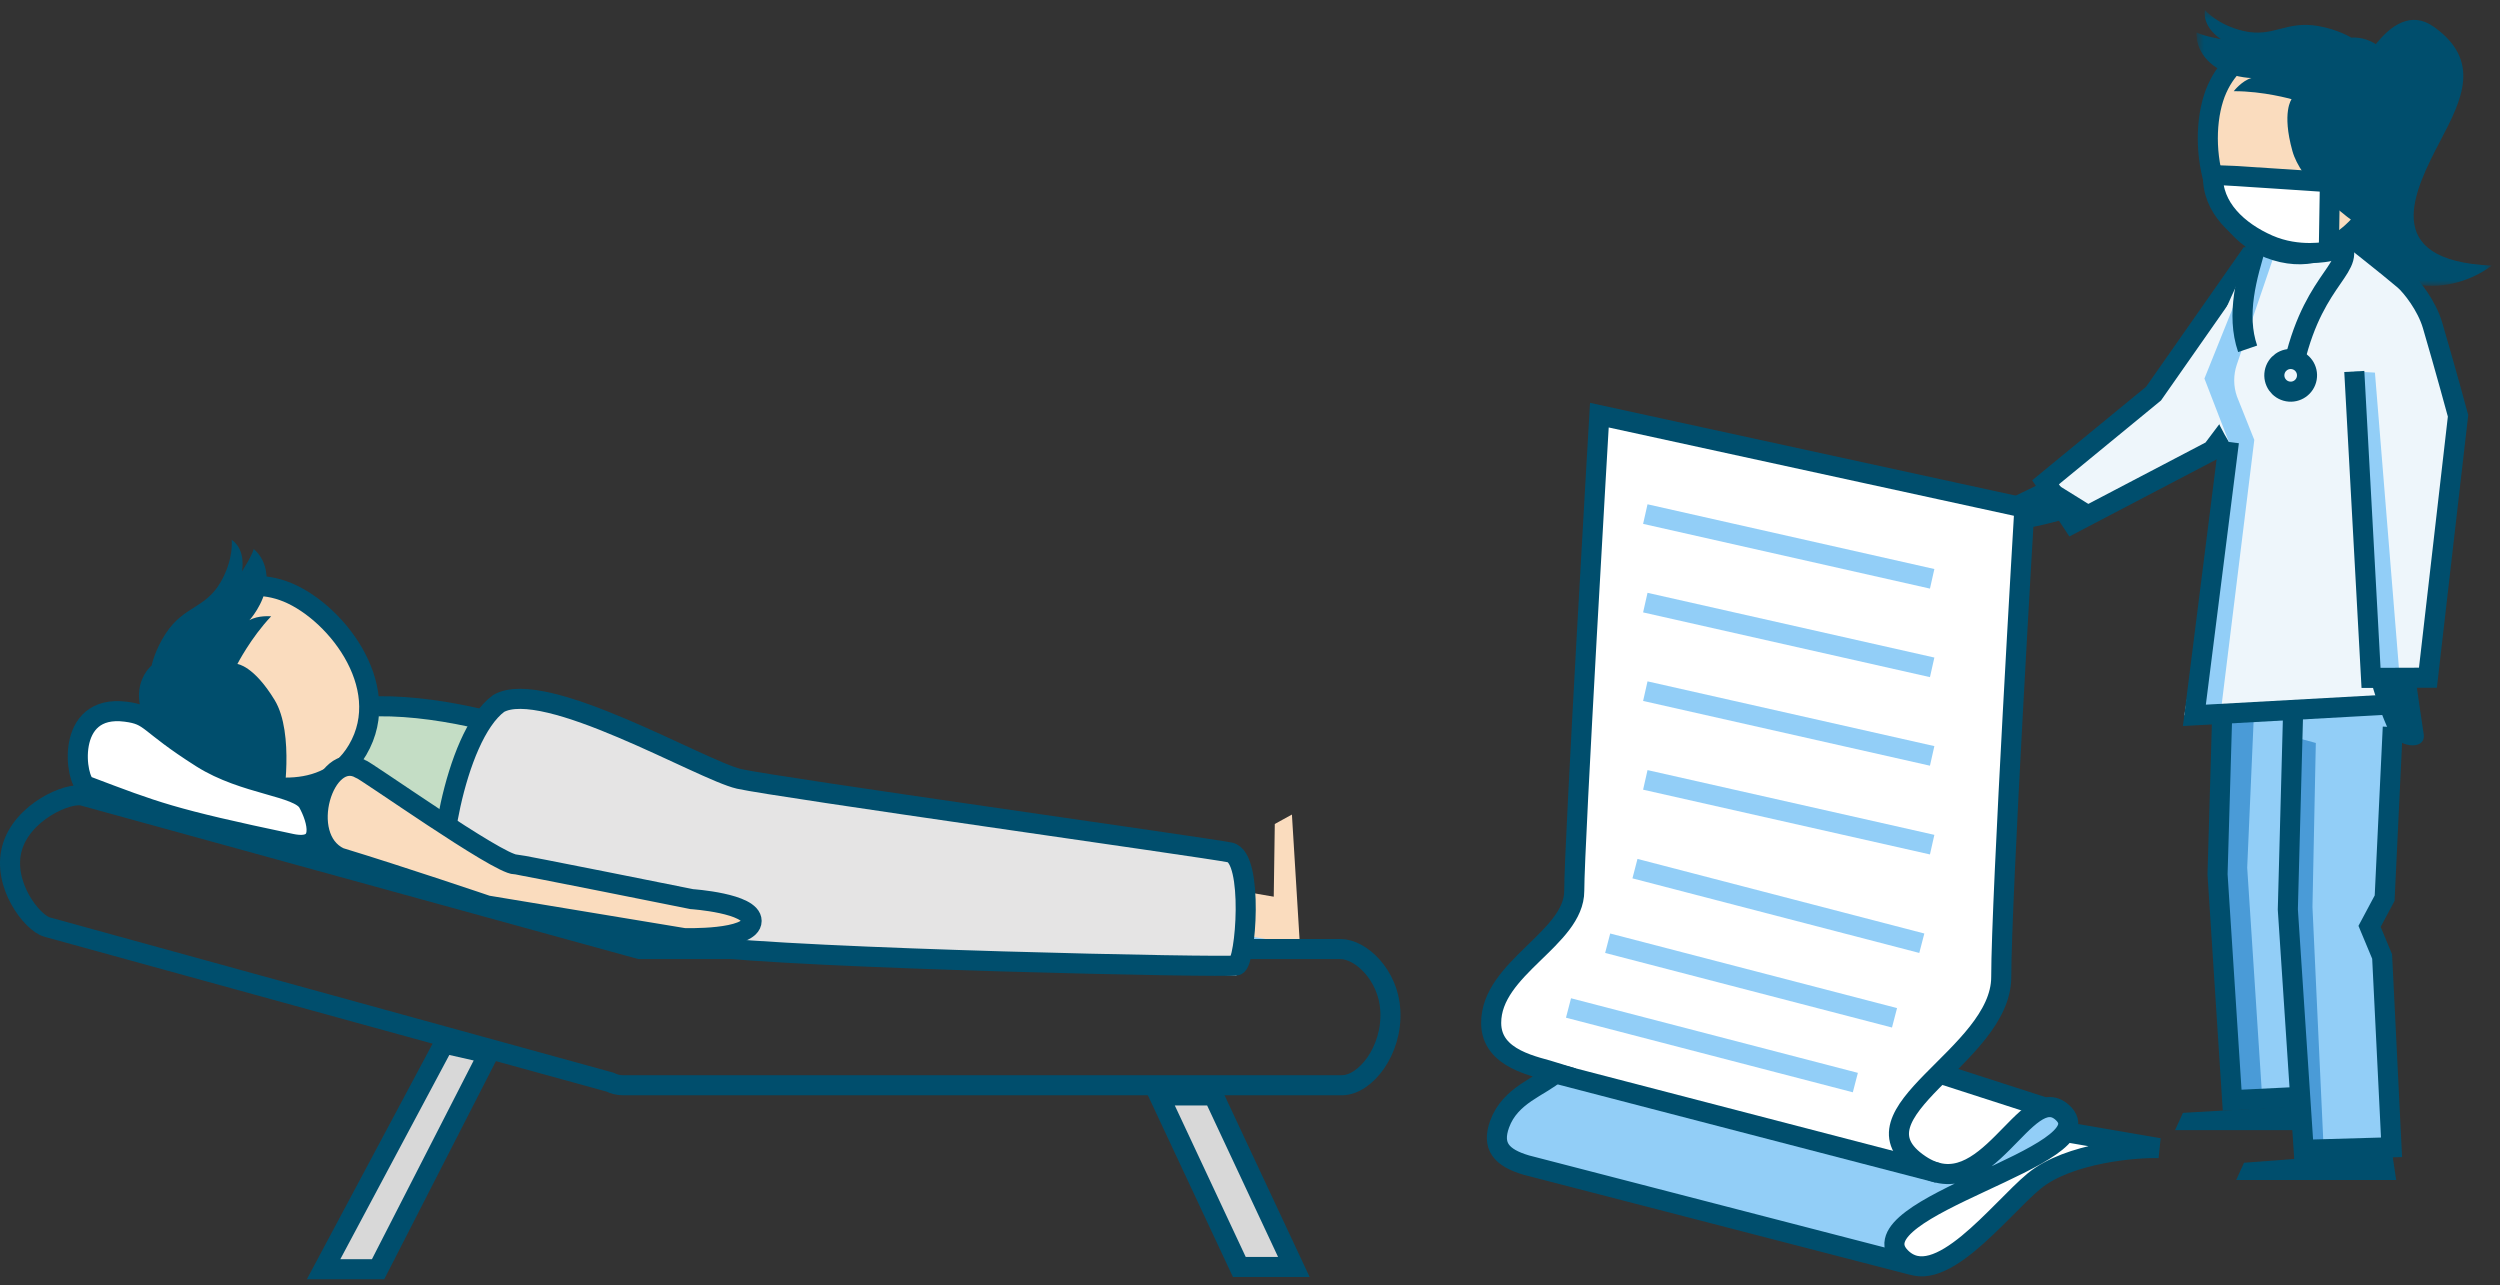 <?xml version="1.0" encoding="UTF-8"?>
<svg width="249px" height="128px" viewBox="0 0 249 128" version="1.1" xmlns="http://www.w3.org/2000/svg" xmlns:xlink="http://www.w3.org/1999/xlink">
    <rect x="0" y="0" width="249" height="128" fill="#333333" stroke="none"/>
    <title>illu_krank-im-bett-mit-dokumenten_polychrome</title>
    <defs>
        <polygon id="path-1" points="0.776 0.586 30.18 0.586 30.18 28.051 0.776 28.051"></polygon>
    </defs>
    <g id="Symbols" stroke="none" stroke-width="1" fill="none" fill-rule="evenodd">
        <g id="-Charakter--(Polychrom)-/-pflegefall" transform="translate(1, 0.414)">
            <polygon id="Fill-1" fill="#D8D8D8" points="48.058 104.523 43.188 103.419 31.228 126 36.657 126"></polygon>
            <g id="Group-6" transform="translate(31, 103)" stroke="#004E6D">
                <polygon id="Stroke-2" points="17.058 1.523 12.188 0.419 0.228 23 5.657 23"></polygon>
                <polygon id="Stroke-4" stroke-width="2" points="16.657 1.518 12.229 0.517 0.229 23 5.657 23"></polygon>
            </g>
            <polygon id="Fill-7" fill="#D8D8D8" points="114.438 108.692 119.867 108.692 127.867 125.776 122.438 125.776"></polygon>
            <g id="Group-121">
                <polygon id="Stroke-8" stroke="#004E6D" points="114.438 108.692 119.867 108.692 127.867 125.776 122.438 125.776"></polygon>
                <polygon id="Stroke-10" stroke="#004E6D" stroke-width="2" points="114.438 108.692 119.867 108.692 127.867 125.776 122.438 125.776"></polygon>
                <path d="M66.368,93.692 C73.375,93.939 125.88,93.692 125.88,93.692 L125.319,88.903 L93.365,83.605 L70.858,84.402 C70.858,84.402 59.361,93.444 66.368,93.692" id="Fill-12" fill="#92CEF7"></path>
                <path d="M33.128,84.232 C38.175,88.572 50.058,90.21 57.5,92.628 C64.169,94.795 65.693,94.692 65.693,94.692 L71.639,81.092 C71.639,81.092 55.593,73.419 50.5,71.954 C45.242,70.441 36.663,69.93 36.663,69.93 L33.337,74.116 C33.337,74.116 27.988,79.814 33.128,84.232" id="Fill-14" fill="#C4DDC5"></path>
                <path d="M124.236,92.295 C124.077,92.265 92.992,86.373 92.992,86.373 L69.243,87.742 L70.858,84.402 L93.364,83.606 L124.595,89.025 L124.236,92.295 Z" id="Fill-16" fill="#5E99D1"></path>
                <path d="M20.845,59.744 C20.845,59.744 24.587,57.509 27.176,58.407 C32.131,60.128 38.401,67.839 34.617,74.274 C31.065,80.315 22.898,77.264 22.898,77.264 L20.845,59.744 Z" id="Fill-18" fill="#FADCBE"></path>
                <path d="M22.763,58.193 C22.763,58.193 24.587,57.508 27.176,58.407 C32.131,60.128 38.401,67.839 34.617,74.274 C31.065,80.315 22.898,77.263 22.898,77.263" id="Stroke-20" stroke="#004E6D" stroke-width="2"></path>
                <path d="M22.074,53.349 C22.074,53.349 22.319,55.246 20.97,57.575 C19.432,60.225 17.327,59.911 15.511,62.675 C14.41,64.35 14.104,65.868 14.104,65.868 C14.104,65.868 9.944,69.207 16.72,75.621 C21.809,80.436 27.179,79.553 27.179,79.553 C27.179,79.553 28.376,72.636 26.354,69.311 C24.262,65.871 22.644,65.721 22.644,65.721 C22.644,65.721 23.972,63.123 26.007,60.971 C26.007,60.971 24.705,60.847 23.845,61.359 C23.845,61.359 25.303,59.755 25.522,57.791 C25.792,55.365 24.27,54.278 24.27,54.278 C24.067,55.017 23.091,56.505 23.091,56.505 C23.091,56.505 23.569,54.401 22.074,53.349" id="Fill-22" fill="#004E6D"></path>
                <polygon id="Fill-24" fill="#FADCBE" points="127.675 80.715 125.969 81.655 125.791 94.031 128.49 94.031"></polygon>
                <polyline id="Fill-26" fill="#FADCBE" points="72.858 84.402 95.364 83.605 126.844 89.068 126.596 93.367"></polyline>
                <path d="M30.477,77.535 C30.895,81.442 29.849,81.721 32.756,84.814 L63.368,93.692 L71.64,81.093 C68.257,79.062 50.291,69.791 36.663,69.931" id="Stroke-28" stroke="#004E6D" stroke-width="2"></path>
                <path d="M137.478,100.226 C137.284,96.7 134.544,94.11 132.5,94.11 L132.041,94.11 L63.082,94.11 L62.71,94.11 L7.291,78.845 C5.805,78.436 1.193,80.458 0.198,84.07 C-0.797,87.68 2.203,91.513 3.689,91.922 L3.69,91.922 L59.749,107.364 C60.153,107.565 60.583,107.674 61.029,107.674 L61.03,107.674 L62.082,107.674 L63.082,107.674 L132.225,107.674 L132.668,107.674 C134.956,107.674 137.7,104.271 137.478,100.226 Z" id="Stroke-30" stroke="#004E6D" stroke-width="2"></path>
                <path d="M121.5,85.488 C119.104,85 76.314,79 72.616,78.163 C68.918,77.326 53.012,67.698 48.454,70.302 C43.919,73.651 42.709,87.488 43.919,88.604 C45.128,89.72 59.126,92.569 68.64,93.791 C78.779,95.092 122.151,96.744 122.151,96.744 C122.151,96.744 123.896,85.976 121.5,85.488" id="Fill-32" fill="#FFFFFF"></path>
                <path d="M121.5,84.488 C119.104,84 76.314,78 72.616,77.163 C68.918,76.326 53.221,67.047 48.663,69.651 C44.128,73 42.198,87 43.407,88.116 C44.616,89.232 59.126,92.569 68.64,93.791 C78.779,95.092 121.221,95.976 122.151,95.744 C123.082,95.511 123.896,84.976 121.5,84.488" id="Fill-34" fill="#E5E4E4"></path>
                <path d="M121.5,84.488 C119.104,84 76.314,78 72.616,77.163 C68.918,76.326 53.221,67.047 48.663,69.651 C44.128,73 42.198,87 43.407,88.116 C44.616,89.232 59.126,92.569 68.64,93.791 C78.779,95.092 121.221,95.976 122.151,95.744 C123.082,95.511 123.896,84.976 121.5,84.488 Z" id="Stroke-36" stroke="#004E6D" stroke-width="2"></path>
                <path d="M11.526,70.472 C5.384,69.675 6.514,77.444 7.617,77.861 C14.5,80.465 15.956,81.09 28.012,83.628 C31.547,84.372 30.616,81.21 29.686,79.535 C28.758,77.866 23.367,77.784 19.082,75.071 C13.5,71.535 14.155,70.813 11.526,70.472" id="Fill-38" fill="#FFFFFF"></path>
                <path d="M11.526,70.472 C5.384,69.675 6.514,77.444 7.617,77.861 C14.5,80.465 15.956,81.09 28.012,83.628 C31.547,84.372 30.616,81.21 29.686,79.535 C28.758,77.866 23.367,77.784 19.082,75.071 C13.5,71.535 14.155,70.813 11.526,70.472 Z" id="Stroke-40" stroke="#004E6D" stroke-width="2"></path>
                <path d="M67.896,89.139 C67.896,89.139 50.665,85.668 50.314,85.674 C48.663,85.701 35.227,76.162 34.896,76.162 C31.318,74.133 28.516,82.96 32.826,84.999 C39.092,86.912 47.523,89.775 47.523,89.775 L67.128,93.023 C67.128,93.023 73.861,93.24 73.861,91.308 C73.861,89.54 67.896,89.139 67.896,89.139" id="Fill-42" fill="#FADCBE"></path>
                <path d="M67.896,89.139 C67.896,89.139 50.665,85.668 50.314,85.674 C48.663,85.701 35.227,76.162 34.896,76.162 C31.318,74.133 28.516,82.96 32.826,84.999 C39.092,86.912 47.523,89.775 47.523,89.775 L67.128,93.023 C67.128,93.023 73.861,93.24 73.861,91.308 C73.861,89.54 67.896,89.139 67.896,89.139 Z" id="Stroke-44" stroke="#004E6D" stroke-width="2"></path>
                <g id="Group-49" transform="translate(202, 24)">
                    <polyline id="Fill-46" fill="#EEF6FB" points="21.32 0.746 11.495 14.787 0.736 23.622 3.445 27.714 17.333 20.442 24.194 11.32"></polyline>
                    <polyline id="Stroke-48" stroke="#004E6D" stroke-width="2" points="21.32 0.746 11.495 14.787 0.736 23.622 3.445 27.714 17.333 20.442 24.194 11.32"></polyline>
                </g>
                <polygon id="Fill-50" fill="#92CEF7" points="238.33 62.796 220.413 62.838 219.788 86.588 221.288 109.13 227.955 108.796 228.455 114.088 237.205 113.713 236.33 95.046 235.122 91.713 236.538 88.713"></polygon>
                <path d="M236.872,69.838 L235.205,67.005 L240.955,67.088 L243.872,40.921 L240.372,29.005 L233.039,23.005 L224.768,21.849 C224.768,21.849 218.894,33.167 218.561,36.584 C218.3,39.259 220.999,43.608 220.999,43.608 L216.561,70.834 L236.872,69.838 Z" id="Fill-52" fill="#EEF6FB"></path>
                <polygon id="Fill-54" fill="#92CEF7" points="233.488 36.584 235.544 36.698 237.987 66.795 235.75 66.795"></polygon>
                <path d="M224.768,21.849 L226.306,22.663 L221.789,35.894 C221.437,36.925 221.441,38.044 221.8,39.072 L223.528,43.401 L220.239,70.084 L217.526,70.431 L220.999,43.608 L218.561,37.289 L224.768,21.849 Z" id="Fill-56" fill="#92CEF7"></path>
                <polygon id="Fill-58" fill="#4A9BD7" points="220.238 70.084 223.488 70.751 222.821 86.001 224.321 109.001 221.071 109.001 219.655 85.751"></polygon>
                <polygon id="Fill-60" fill="#4A9BD7" points="227.488 73.001 229.655 73.584 229.321 89.917 230.405 113.334 227.905 113.251 226.821 89.751"></polygon>
                <polyline id="Stroke-62" stroke="#004E6D" stroke-width="2" points="237.322 72.001 236.51 89.042 235.009 91.855 236.26 94.855 237.197 113.855 228.447 114.105 226.868 90.167 227.384 70.855"></polyline>
                <polyline id="Stroke-64" stroke="#004E6D" stroke-width="2" points="227.697 108.854 221.322 109.166 219.868 86.667 220.322 71"></polyline>
                <polygon id="Fill-66" fill="#004E6D" points="221.722 117.115 237.66 117.115 237.238 114.287 222.503 115.396"></polygon>
                <polygon id="Fill-68" fill="#004E6D" points="215.639 112.146 228.092 112.146 227.67 109.771 216.42 110.427"></polygon>
                <path d="M239.685,67.809 C239.685,67.809 240.135,71.042 240.399,72.7 C240.669,74.388 237.699,74.162 236.814,72.121 C234.999,67.939 234.846,65.677 234.846,65.677 L239.685,67.809 Z" id="Fill-70" fill="#004E6D"></path>
                <polyline id="Stroke-72" stroke="#004E6D" stroke-width="2" points="236.384 69.792 217.561 70.834 220.999 43.607"></polyline>
                <path d="M232.478,22.664 C232.478,22.664 237.085,26.284 238.467,27.479 C239.201,28.114 240.708,30.036 241.28,31.979 C242.53,36.229 243.822,41.001 243.822,41.001 L240.822,67.084 L235.155,67.104 L233.488,36.584" id="Stroke-74" stroke="#004E6D" stroke-width="2"></path>
                <path d="M223.838,4.281 C223.838,4.281 220.937,5.929 219.821,8.431 C217.686,13.223 219.019,23.071 226.301,24.715 C233.137,26.258 236.5,18.214 236.5,18.214 L223.838,4.281 Z" id="Fill-76" fill="#FADCBE"></path>
                <path d="M222.684,5.067 C222.684,5.067 220.937,5.929 219.822,8.431 C217.686,13.223 219.019,23.071 226.302,24.714 C233.138,26.257 236.5,18.213 236.5,18.213" id="Stroke-78" stroke="#004E6D" stroke-width="2"></path>
                <g id="Group-82" transform="translate(217, 0)">
                    <mask id="mask-2" fill="white">
                        <use xlink:href="#path-1"></use>
                    </mask>
                    <g id="Clip-81"></g>
                    <path d="M25.115,13.497 C27.208,9.504 29.162,5.607 24.381,2.237 C22.147,0.663 20.12,2.108 18.634,3.987 C17.381,3.172 16.195,3.338 16.195,3.338 C16.195,3.338 14.878,2.522 12.904,2.18 C9.647,1.614 8.435,3.362 5.449,2.67 C2.829,2.062 1.613,0.586 1.613,0.586 C1.356,2.394 3.218,3.486 3.218,3.486 C3.218,3.486 1.465,3.181 0.786,2.822 C0.786,2.822 0.538,4.677 2.493,6.139 C4.075,7.323 6.242,7.357 6.242,7.357 C5.281,7.635 4.48,8.669 4.48,8.669 C7.442,8.657 10.244,9.466 10.244,9.466 C10.244,9.466 9.247,10.748 10.325,14.628 C11.135,17.542 14.847,20.514 16.465,21.697 C18.213,28.797 25.539,29.481 30.18,26.044 C18.917,25.535 22.429,18.619 25.115,13.497" id="Fill-80" fill="#004E6D" mask="url(#mask-2)"></path>
                </g>
                <path d="M224.934,23.967 C221.915,22.641 219.295,20.246 219.417,16.99 C220.019,16.99 231.06,17.735 231.06,17.735 L230.949,24.618 C230.949,24.618 227.952,25.292 224.934,23.967" id="Fill-83" fill="#FFFFFF"></path>
                <path d="M224.934,23.967 C221.915,22.641 219.295,20.246 219.417,16.99 C220.019,16.99 231.06,17.735 231.06,17.735 L230.949,24.618 C230.949,24.618 227.952,25.292 224.934,23.967 Z" id="Stroke-85" stroke="#004E6D" stroke-width="2"></path>
                <path d="M203.069,47.334 C203.069,47.334 200.146,48.788 198.629,49.505 C197.084,50.236 198.947,52.559 201.131,52.138 C205.607,51.274 207.561,50.124 207.561,50.124 L203.069,47.334 Z" id="Fill-87" fill="#004E6D"></path>
                <path d="M231.96,23.463 C233.986,26.229 229.595,26.859 227.524,35.632" id="Stroke-89" stroke="#004E6D" stroke-width="2"></path>
                <path d="M228.754,37.256 C228.596,38.141 227.75,38.73 226.865,38.571 C225.98,38.413 225.391,37.568 225.549,36.683 C225.708,35.798 226.553,35.208 227.438,35.366 C228.323,35.525 228.912,36.37 228.754,37.256 Z" id="Stroke-91" stroke="#004E6D" stroke-width="2"></path>
                <path d="M223.828,23.691 C222.76,27.153 221.692,30.899 222.865,34.327" id="Stroke-93" stroke="#004E6D" stroke-width="2"></path>
                <path d="M205.155,112.428 L212.444,113.776 C212.444,113.776 205.516,113.407 201.475,117.389 C197.647,121.159 191.022,128.325 188.052,124.615 C185.454,121.369 198.588,116.347 198.588,116.347 C198.588,116.347 194.33,117.021 190.217,116.103 C186.104,115.184 157.054,107.619 152.836,106.427 C147.199,104.832 146.404,101.332 149.084,97.486 C150.726,95.127 155.819,91.867 156.011,86.585 C156.374,76.598 158.393,41.16 158.393,41.16 L200.392,50.285 C200.392,50.285 198.733,89.402 198.516,96.138 C198.431,98.772 195.341,103.242 192.093,106.488 C207.536,110.039 205.516,110.836 205.155,112.428" id="Fill-95" fill="#FFFFFF"></path>
                <path d="M196.476,117.02 C196.476,117.02 202.232,108.14 204.07,110.407 C206.53,113.44 196.476,117.02 196.476,117.02" id="Fill-97" fill="#92CEF7"></path>
                <path d="M153.847,106.61 L195.919,117.388 C195.919,117.388 186.249,121.369 187.331,125.104 L148.363,114.509 C146.342,110.223 153.847,106.61 153.847,106.61" id="Fill-99" fill="#92CEF7"></path>
                <line x1="192.401" y1="106.577" x2="202.526" y2="109.844" id="Stroke-101" stroke="#004E6D" stroke-width="2"></line>
                <line x1="153.319" y1="106.345" x2="192.022" y2="116.408" id="Stroke-103" stroke="#004E6D" stroke-width="2"></line>
                <line x1="155.223" y1="99.981" x2="183.793" y2="107.41" id="Stroke-105" stroke="#92CEF7" stroke-width="2"></line>
                <line x1="161.842" y1="86.102" x2="190.412" y2="93.531" id="Stroke-107" stroke="#92CEF7" stroke-width="2"></line>
                <line x1="159.124" y1="93.531" x2="187.694" y2="100.96" id="Stroke-109" stroke="#92CEF7" stroke-width="2"></line>
                <line x1="162.873" y1="77.263" x2="191.443" y2="83.713" id="Stroke-111" stroke="#92CEF7" stroke-width="2"></line>
                <line x1="162.873" y1="68.425" x2="191.443" y2="74.874" id="Stroke-113" stroke="#92CEF7" stroke-width="2"></line>
                <line x1="162.873" y1="59.606" x2="191.443" y2="66.054" id="Stroke-115" stroke="#92CEF7" stroke-width="2"></line>
                <line x1="162.873" y1="50.788" x2="191.443" y2="57.236" id="Stroke-117" stroke="#92CEF7" stroke-width="2"></line>
                <path d="M205.011,112.387 L214.032,113.939 C211.939,113.857 205.059,114.367 201.595,117.225 C198.131,120.083 191.926,128.447 188.317,124.819 C183.362,119.838 209.172,114.694 204.409,110.387 C200.798,107.12 196.839,119.997 190.241,115.592 C182.568,110.468 198.324,104.814 198.324,96.894 C198.324,88.973 200.633,50.162 200.633,50.162 L158.297,40.936 C158.297,40.936 155.795,83.584 155.795,88.32 C155.795,93.056 147.52,95.99 147.52,101.466 C147.52,105.141 151.994,105.794 153.991,106.427 C152.403,107.835 149.42,108.631 148.362,111.55 C147.564,113.751 148.53,114.898 151.032,115.633 L189.519,125.595" id="Stroke-119" stroke="#004E6D" stroke-width="2"></path>
            </g>
        </g>
    </g>
</svg>